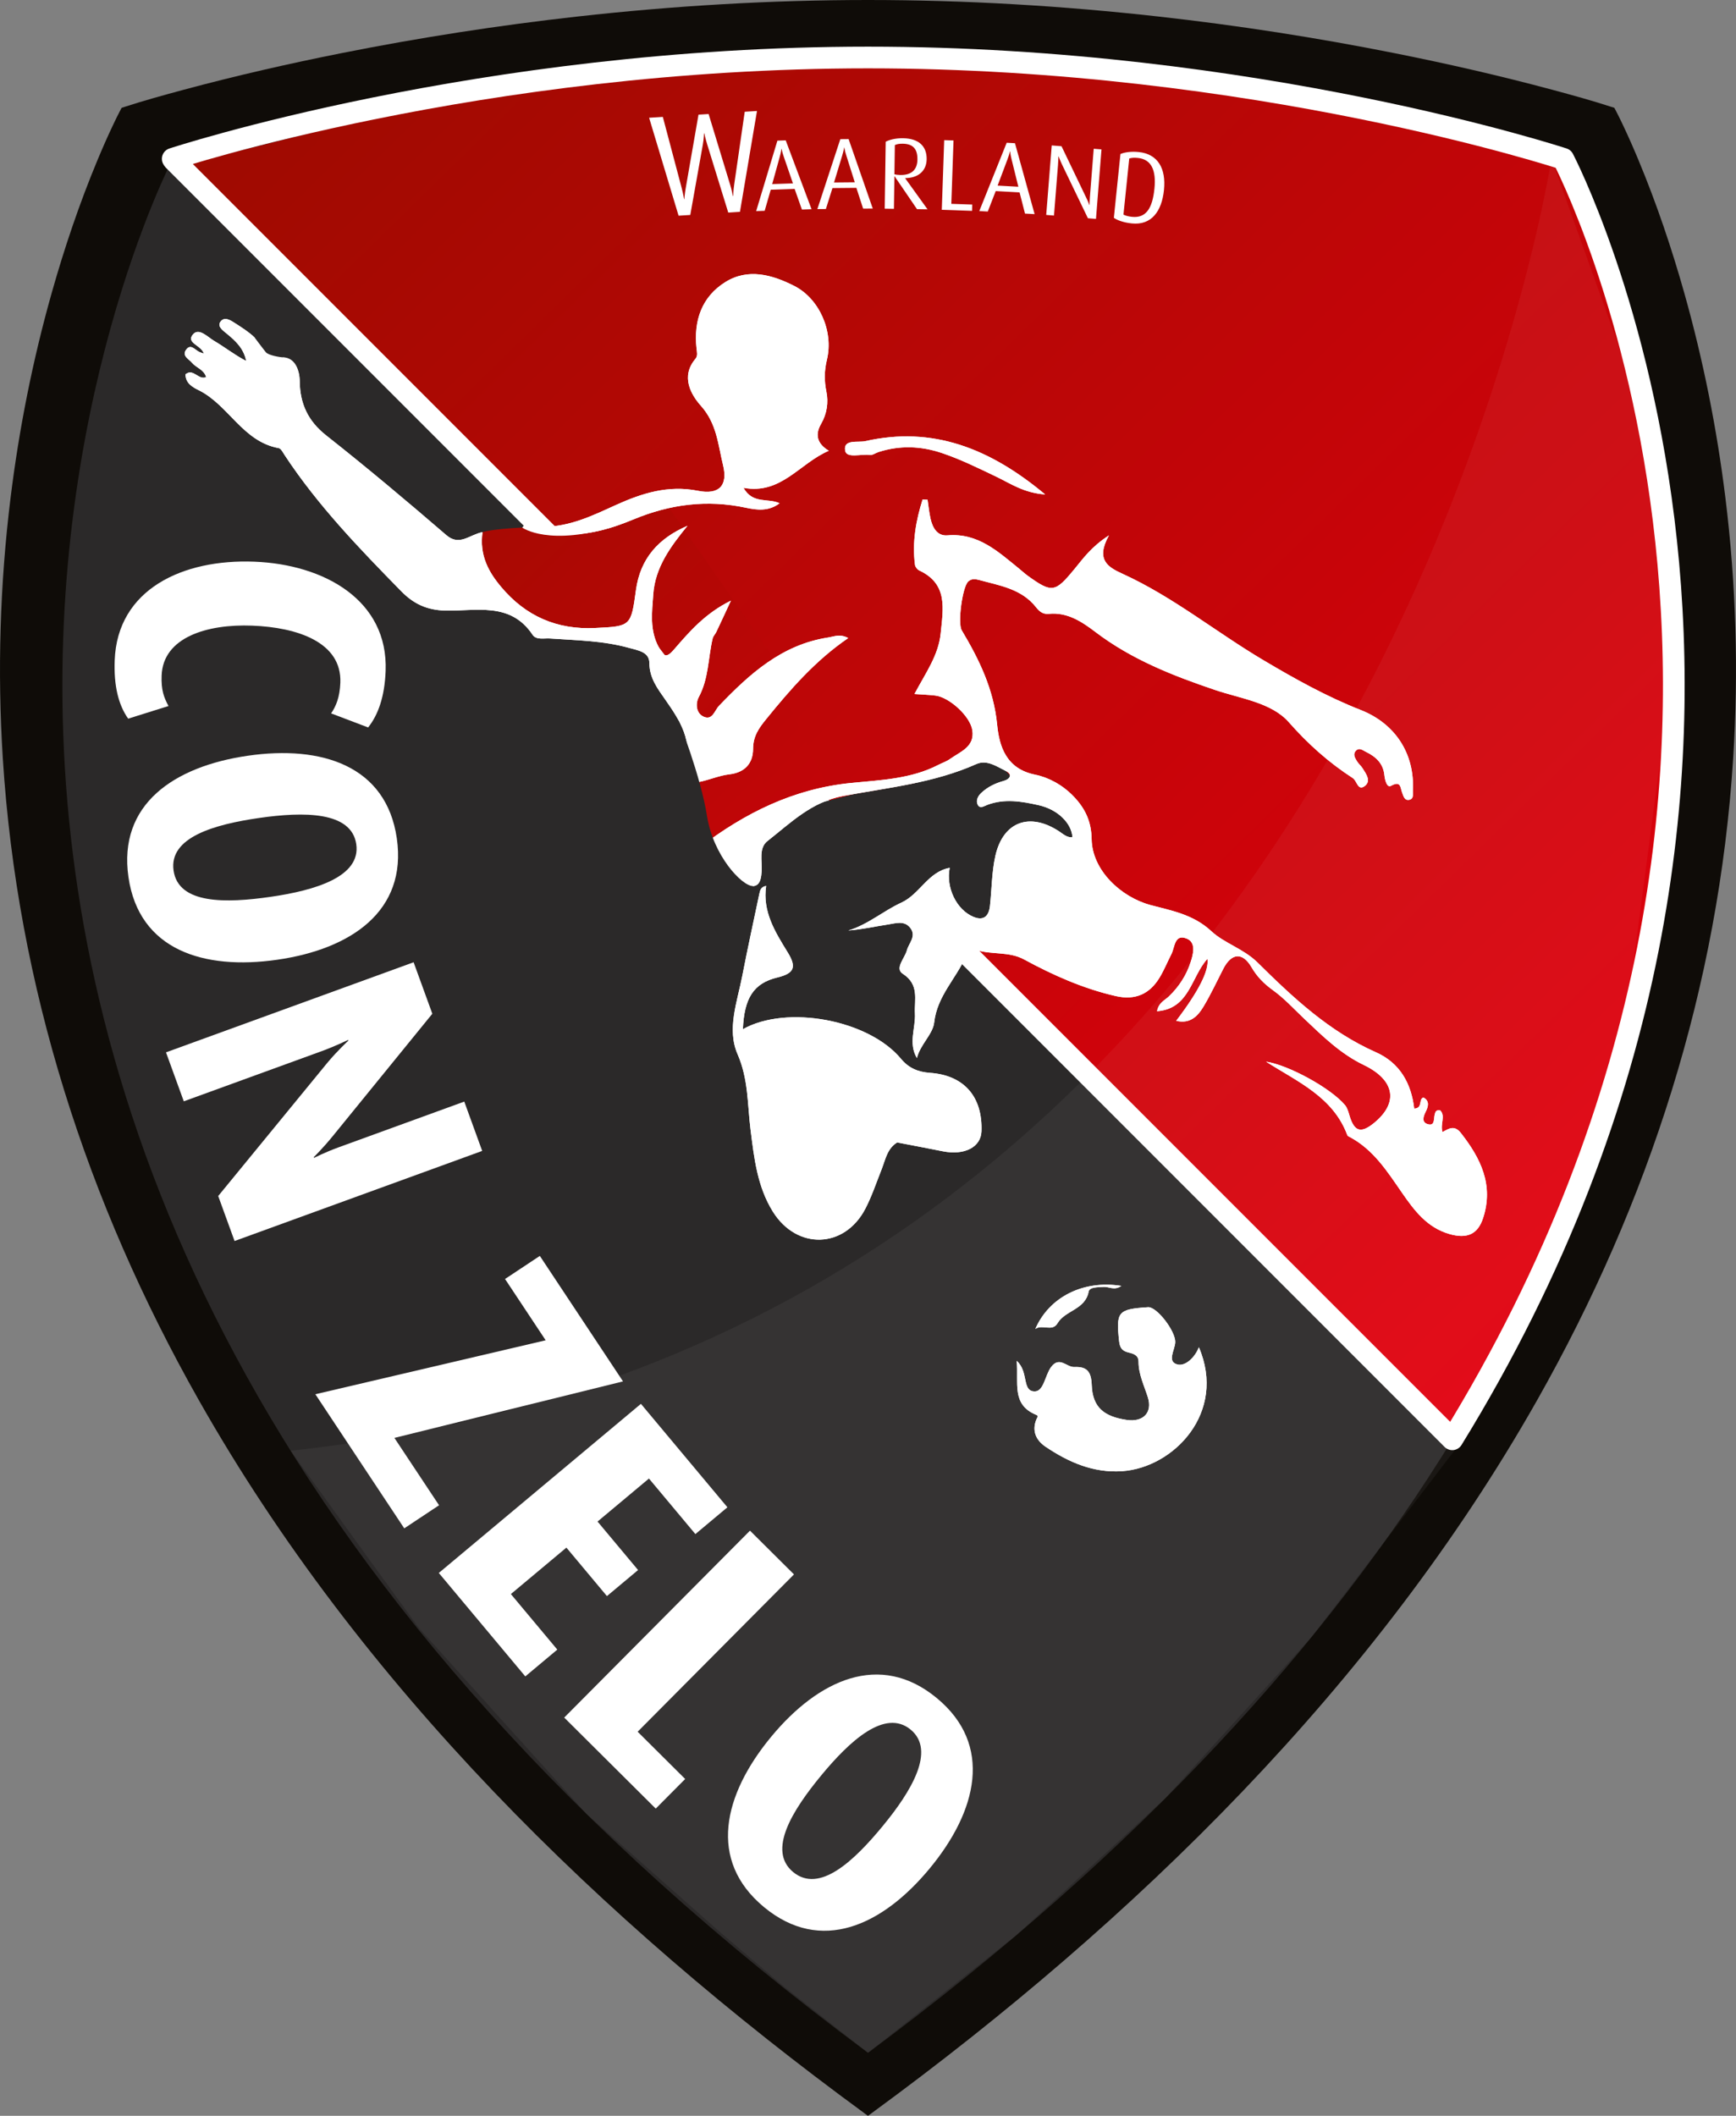 <?xml version="1.0" encoding="UTF-8"?>
<svg xmlns="http://www.w3.org/2000/svg" xmlns:xlink="http://www.w3.org/1999/xlink" id="Laag_2" data-name="Laag 2" viewBox="0 0 1360.52 1657.53">
  <rect x="0" y="0" width="1360.52" height="1657.53" fill="#808080" stroke="none"/>
  <defs>
    <style>
      .cls-1 {
        fill: url(#GradientFill_1);
      }

      .cls-1, .cls-2, .cls-3, .cls-4, .cls-5, .cls-6, .cls-7, .cls-8, .cls-9, .cls-10, .cls-11, .cls-12 {
        fill-rule: evenodd;
      }

      .cls-1, .cls-2, .cls-4, .cls-5, .cls-6, .cls-7, .cls-8, .cls-9, .cls-10, .cls-11, .cls-12 {
        stroke-width: 0px;
      }

      .cls-2 {
        fill: url(#GradientFill_2);
      }

      .cls-3 {
        fill: none;
        stroke: #fff;
        stroke-linecap: round;
        stroke-linejoin: round;
        stroke-width: 17.01px;
      }

      .cls-4 {
        opacity: .05;
      }

      .cls-4, .cls-7 {
        fill: #fff;
      }

      .cls-5 {
        fill: #0f0c08;
      }

      .cls-6 {
        fill: #1a1a18;
      }

      .cls-8 {
        fill: url(#GradientFill_1-2);
      }

      .cls-9 {
        fill: url(#GradientFill_1-3);
      }

      .cls-10 {
        fill: url(#GradientFill_2-2);
      }

      .cls-11 {
        fill: url(#GradientFill_2-4);
      }

      .cls-12 {
        fill: url(#GradientFill_2-3);
      }
    </style>
    <linearGradient id="GradientFill_1" data-name="GradientFill 1" x1="-108.58" y1="371.01" x2="926.74" y2="1395.23" gradientUnits="userSpaceOnUse">
      <stop offset="0" stop-color="#2b2929"></stop>
      <stop offset="1" stop-color="#2b2929"></stop>
    </linearGradient>
    <linearGradient id="GradientFill_2" data-name="GradientFill 2" x1="380.43" y1="-178.47" x2="1419.24" y2="882.86" gradientUnits="userSpaceOnUse">
      <stop offset="0" stop-color="#9c0b00"></stop>
      <stop offset="1" stop-color="#e3000f"></stop>
    </linearGradient>
    <linearGradient id="GradientFill_1-2" data-name="GradientFill 1" x1="393.38" y1="313.45" x2="1008.06" y2="921.54" xlink:href="#GradientFill_1"></linearGradient>
    <linearGradient id="GradientFill_2-2" data-name="GradientFill 2" x1="297.85" y1="269.76" x2="951.22" y2="937.31" xlink:href="#GradientFill_2"></linearGradient>
    <linearGradient id="GradientFill_2-3" data-name="GradientFill 2" x1="321.15" y1="335.17" x2="897.24" y2="904.95" xlink:href="#GradientFill_2"></linearGradient>
    <linearGradient id="GradientFill_2-4" data-name="GradientFill 2" x1="321.7" y1="390.31" x2="828.8" y2="891.86" xlink:href="#GradientFill_2"></linearGradient>
    <linearGradient id="GradientFill_1-3" data-name="GradientFill 1" x1="245.21" y1="348.56" x2="912.38" y2="1012.11" xlink:href="#GradientFill_1"></linearGradient>
  </defs>
  <g id="Laag_1-2" data-name="Laag 1">
    <g>
      <path class="cls-6" d="M680.26,1626.59c-223.64-165.55-392.56-348.11-502.2-542.79C89.21,926.05,38.85,759.97,28.36,590.16,12.38,331.41,94.79,142.95,112.86,105.14c44.8-13.49,280.88-80.2,567.4-80.2s522.58,66.68,567.39,80.19c18.08,37.96,100.89,227.83,84.38,487.09-10.79,169.54-61.35,335.35-150.28,492.82-109.66,194.2-278.35,376.35-501.5,541.54Z"></path>
      <path class="cls-6" d="M680.26,44.21c269.45,0,493.96,59.59,553.59,76.93,22.68,50.1,94.66,230.5,78.82,471.9-10.92,166.35-60.84,329.12-148.4,483.78-106.45,188.03-269.2,364.8-484.01,525.73-214.8-160.93-377.56-337.7-484.01-525.73-87.55-154.66-137.49-317.43-148.39-483.78-15.84-241.45,56.16-421.88,78.82-471.9,59.64-17.35,284.13-76.93,553.58-76.93Z"></path>
      <path class="cls-5" d="M676.91,1655.08c-205.66-150.47-394.65-334.91-521.05-558.14C67.93,941.67,13.5,772.51,2.2,594.11c-4.32-68.2-2.26-136.8,6.14-204.62,6.68-53.88,17.34-107.38,32.07-159.63,9.97-35.36,21.83-70.48,35.97-104.4,3.97-9.52,8.13-18.99,12.57-28.3,1.7-3.57,3.44-7.15,5.29-10.65l1.07-2.03,2.18-.71c15.23-4.95,30.96-9.28,46.41-13.44,40.95-11.01,82.41-20.48,123.99-28.75,61.03-12.14,122.63-21.69,184.47-28.61C528.01,4.52,604.15,0,680.26,0s152.25,4.52,227.88,12.98c61.84,6.91,123.45,16.46,184.47,28.61,41.58,8.27,83.04,17.75,123.99,28.75,15.46,4.16,31.18,8.48,46.41,13.44l2.18.71,1.07,2.03c1.85,3.49,3.59,7.08,5.29,10.65,4.44,9.31,8.6,18.78,12.57,28.3,14.14,33.92,26,69.05,35.97,104.4,14.73,52.26,25.4,105.76,32.07,159.63,8.41,67.82,10.47,136.42,6.14,204.62-11.3,178.4-65.74,347.56-153.66,502.83-126.4,223.22-315.39,407.66-521.06,558.14l-3.35,2.45-3.35-2.45Z"></path>
      <path class="cls-1" d="M680.27,1608.14c215.24-159.57,361.01-322.84,457.7-479.98h0l.2-.64L135.94,125.29l-.56-.88s-407.04,778,544.89,1483.73h0Z"></path>
      <path class="cls-7" d="M100.44,563l31.62-9.91c-3.65-6.75-5.83-12.54-5.39-23.93,1.15-29.99,35.78-40.38,70.88-39.04,35.39,1.35,70.39,12.9,69.18,44.69-.43,11.4-3.41,18.49-7.23,24.05l29.01,11.02c7.89-9.91,12.94-24.14,13.71-44.23,2.12-55.48-48.17-83.54-103.05-85.64-55.78-2.13-107.15,21.44-109.28,77.22-.76,19.79,2.87,34.95,10.56,45.76Z"></path>
      <path class="cls-7" d="M217.36,751.84c57.63-8.31,101.86-38.05,93.63-95.08-8.23-57.04-59.06-73.05-116.69-64.74-57.93,8.36-101.86,38.05-93.63,95.08,8.23,57.03,58.76,73.09,116.69,64.74h0ZM212.08,702.57c-35.05,5.06-72.24,5.87-76.05-20.57-3.77-26.14,32.08-36.17,67.13-41.22,34.76-5.01,72.32-5.28,76.05,20.57,3.68,25.55-32.38,36.21-67.13,41.22Z"></path>
      <path class="cls-7" d="M183.84,972.2l194.06-70.58-14.05-38.64-98.72,35.91c-10.15,3.69-19.05,8.2-19.05,8.2l-.2-.56s7.31-7.13,15.02-16.64l77.92-95.73-14.67-40.33-194.06,70.58,13.95,38.36,108.03-39.29c10.72-3.9,20.75-8.82,20.75-8.82l.2.56s-8.62,7.92-16.62,17.54l-85.39,104.19,12.82,35.26Z"></path>
      <polygon class="cls-7" points="316.82 1197.3 344.09 1179.21 309.09 1126.44 488.26 1082.17 423.07 983.87 395.8 1001.95 427.65 1049.97 247.15 1092.24 316.82 1197.3"></polygon>
      <polygon class="cls-7" points="411.68 1313.28 436.77 1292.29 400.38 1248.78 443.89 1212.39 475.66 1250.37 500.07 1229.96 468.3 1191.97 508.59 1158.28 544.98 1201.79 570.08 1180.8 502.3 1099.76 343.9 1232.24 411.68 1313.28"></polygon>
      <polygon class="cls-7" points="513.91 1416.85 536.98 1393.65 499.73 1356.62 622.25 1233.38 587.77 1199.1 442.18 1345.54 513.91 1416.85"></polygon>
      <path class="cls-7" d="M728.75,1463.55c37.07-44.9,49.82-96.65,5.38-133.33-44.44-36.69-92.83-14.37-129.9,30.53-37.26,45.14-49.82,96.65-5.38,133.34,44.44,36.69,92.64,14.6,129.9-30.54h0ZM691.71,1430.63c-22.55,27.31-49.52,52.92-70.12,35.91-20.37-16.82-.57-48.34,21.98-75.66,22.36-27.08,49.98-52.53,70.12-35.91,19.91,16.43.38,48.57-21.98,75.65Z"></path>
      <polygon class="cls-2" points="424.82 58.61 134.45 131.42 1133.77 1122.88 1204.19 1005.98 1290.32 749.17 1311.57 475.73 1281.5 290.41 1228.51 126.79 975.44 68.18 712.23 45.05 424.82 58.61"></polygon>
      <path class="cls-4" d="M1215.87,124.42s-140.05,921.33-988.11,1012.07l100.47,138.85,131.48,145.76,104.34,92.32,50.32,42.81,65.89,51.92,116.54-92.35,116.53-107.09,114.17-125.81,127.41-166.14,114.81-283.71,41.85-316.84-18.3-176.33-77.4-215.47Z"></path>
      <path class="cls-3" d="M135.93,125.29l1002.23,1002.23c330.97-537.81,87-1003.1,87-1003.1,0,0-240.82-79.37-544.9-79.37S135.38,124.42,135.38,124.42l.55.87Z"></path>
      <path class="cls-7" d="M593.27,86.95l-9.62.6-8.25,56.98c-.64,4.25-.8,9.03-.8,9.03h-.23s-.87-4.71-2.15-8.83l-16.88-55.41-7.92.5-9.94,57.09c-.85,4.6-1.14,9.05-1.14,9.05h-.23s-.73-4.37-1.92-8.84l-14.73-55.54-10.75.67,23.1,76.72,9.17-.57,9.84-55.15c.83-4.82.92-8.81.92-8.81h.23s.82,4.02,2.24,8.59l16.53,53.5,9.17-.58,13.34-79Z"></path>
      <path class="cls-7" d="M636.02,163.9l-20.25-53.95-6.51.22-16.64,55.2,6.66-.23,4.76-16.52,18.72-.63,5.71,16.16,7.54-.25h0ZM621.44,143.66l-16.26.55,5.8-20.93c1.2-4.33,1.44-6.64,1.44-6.64h.16s.32,2.29,1.81,6.52l7.05,20.49Z"></path>
      <path class="cls-7" d="M683.99,163.39l-18.92-54.43-6.51.06-17.98,54.78,6.67-.06,5.16-16.4,18.73-.18,5.31,16.3,7.54-.07h0ZM669.91,142.81l-16.27.15,6.31-20.78c1.31-4.3,1.61-6.6,1.61-6.6h.16s.26,2.3,1.65,6.57l6.54,20.66Z"></path>
      <path class="cls-7" d="M726.92,163.99l-17.5-24.31v-.16c10.01-.01,16.67-5.47,16.81-14.76.15-10.16-6.11-16.28-18.49-16.47-5.87-.09-10.73,1.19-13.61,2.74l-.77,52.46,7.22.11.37-25.48h.16s17.56,25.74,17.56,25.74l8.25.12h0ZM719,124.98c-.11,7.85-4.47,12.24-13.36,12.11-1.9-.03-3.89-.3-4.68-.55l.34-22.86c1.44-.77,3.51-1.14,6.21-1.1,8.01.12,11.61,4.06,11.48,12.39Z"></path>
      <polygon class="cls-7" points="761.81 165.18 761.98 160.26 745.56 159.69 747.28 110.03 739.98 109.78 738.09 164.36 761.81 165.18"></polygon>
      <path class="cls-7" d="M810.83,167.74l-15.38-55.54-6.5-.36-21.47,53.51,6.66.37,6.21-16.03,18.7,1.03,4.25,16.61,7.53.41h0ZM798.09,146.29l-16.25-.89,7.64-20.33c1.58-4.2,2.03-6.48,2.03-6.48h.16s.11,2.32,1.22,6.67l5.2,21.03Z"></path>
      <path class="cls-7" d="M858.93,171.47l4.32-54.44-6.09-.48-3.01,37.98c-.27,3.4-.24,6.03-.24,6.03h-.16s-.92-2.55-2.63-6.03l-19.2-39.98-7.67-.61-4.32,54.44,6.09.48,3.14-39.56c.27-3.4.3-6.74.3-6.74h.16s1.25,3.3,2.96,6.86l20.03,41.56,6.33.5Z"></path>
      <path class="cls-7" d="M912.21,148.83c1.74-16.82-4.75-28.18-19.75-29.73-5.92-.61-11.03.14-14.36,1.55l-5.16,49.98c2.67,1.95,7.83,3.76,14.07,4.4,15.39,1.59,23.48-9.47,25.21-26.21h0ZM904.72,147.98c-1.58,15.32-6.61,23.02-17.58,21.89-2.76-.28-5.17-.93-6.68-1.73l4.54-43.98c1.98-.59,3.99-.7,6.83-.41,10.34,1.07,14.44,9.31,12.9,24.23Z"></path>
      <path class="cls-8" d="M744.54,729.72h25.12l27.13-10.8s9.03-22.94,14.6-24.88h0c5.56-1.93,33.71-18.86,33.71-18.86v-20.69l-10.28-24.45-38.02-8.46v-8.41l-8.41-9.12-12.81-13.49-13.17,9.23-46.02,13.84-26.9,4.98-19.65,3.35-24.12,6.15-24.38,9.45-13.17,8.47,101.01,72.4,13.83-10.34,21.54,21.63Z"></path>
      <path class="cls-10" d="M476.5,406.22s-14.1,5.64-51.87,6.52h0c-37.75.87-46.5,4.11-46.5,4.11h0l-10.72,14.66,27.27,42.41,24.46,17.42h9.97l45.52,6.09h21.63l20.06,9.66,15.68,20.43v23.52l5.03,25.61,26,7.29s18.81-16.93,21.64-19.74h0c2.81-2.83,30.09-36.68,30.09-36.68h0l-94.98-136.27-43.28,14.96Z"></path>
      <polygon class="cls-12" points="599.56 547.92 567.14 573.54 538.19 581.95 574.3 674.44 649.54 619.02 608.16 530.15 599.56 547.92"></polygon>
      <path class="cls-11" d="M558.11,574.69l-11.92,9.27s-8.24,12.66-9.81,18.53h0c-1.58,5.86-2.33,16.11,1.82,24.07h0c4.14,7.95,2.63,16.49,2.63,16.49h0c-8.02,23,2.8,40.63,2.8,40.63l66.58-43.12-28.87-67.37-23.23,1.48Z"></path>
      <path class="cls-7" d="M878.8,1007.37c-29.87-4.8-56.57,8.76-67.41,33.73,5.5-3.96,13.25,2.52,17.39-4.44,6.04-10.24,21.75-10.59,24.4-24.78.7-3.79,7.39-3.36,11.74-3.7,4.18-.31,8.35,3.08,13.89-.8h0ZM819.09,387.34c-43.52-36.31-88.28-53.65-141.07-41.73-5.45,1.24-17.32-1.82-15.67,7.43,1.1,6.3,12.6,2.4,19.4,3.36,2.11.29,4.48-1.59,6.78-2.3,16.66-5.31,33.09-4.78,49.72.83,14.74,4.97,28.52,11.83,42.5,18.49,11.16,5.34,21.62,12.76,38.34,13.92h0ZM796.79,1066.09c9.54,8.54,3.99,23.33,13.65,23.95,7.62.49,8.46-12.61,13.32-19.1,6.61-8.81,12.1.23,18.1-.03,9.91-.44,13.35,3.4,13.75,14.19.64,17.31,9.5,24.65,27.5,27.28,12.66,1.86,20.29-5.67,16.48-17.71-2.9-9.25-7.3-17.94-7.32-27.94,0-4.97-3.71-6.2-7.71-7.16-4.53-1.08-6.89-3.08-7.49-8.77-2.5-23.14-1.13-25.19,22.66-26.74,6.84-.48,21.56,18.64,21.31,27.38-.18,6.14-6.82,15.31,1.79,17.49,6.12,1.54,13.62-5.42,16.74-13.53,22,51.26-19.86,94.42-60.2,97.11-22.47,1.5-41.85-6.97-59.94-19.15-7.65-5.18-10.79-12.54-7.24-21.31.76-1.87,2.02-2.8-.11-3.68-19.71-8.09-13.62-25.07-15.29-42.29h0ZM649.56,353.12c-10-6.01-10.46-13.43-6.12-20.94,4.68-8.1,5.94-16.94,4.23-25.3-1.77-8.72-1.7-16.3.41-25.11,5.39-22.43-6.12-47.88-25.57-57.76-17.31-8.81-36.27-14.15-54.12-2.99-18.53,11.58-24.81,30.28-22.53,51.74.31,2.94,1.19,6-.86,8.38-11.69,13.8-3.47,28.05,4.34,36.8,12.51,14,13.42,30.52,17.33,46.45,3.93,15.98-3.05,23.41-19.63,20.11-23.41-4.67-44.01,1.9-64.65,11.26-17.93,8.12-35.68,17-57.74,17,7.64,5.05,14.39,5.59,21.17,5.7,17.84.33,34.63-4.92,50.67-11.57,28.68-11.89,57.63-15.66,88.15-9.12,8.32,1.76,17.77,3.07,26.34-3.53-9.25-4.29-20.83.97-28.3-12.07,29.64,5.46,43.75-19.14,66.9-29.05h0ZM222.66,283.54l-.77-3.61c8.94,2.48,12.91,9.64,13,18.64.19,17.55,6.38,31.2,20.76,42.54,32.01,25.25,63.27,51.51,94.16,78.12,10.33,8.9,17.87-.28,28.34-2.38-2.51,18.23,4.73,31.22,14.63,42.98q28.81,34.36,73.66,32.14c27.85-1.34,28.12-1.31,31.94-29.58,3.37-24.97,17.8-40.76,40.42-50.49-13.06,16.03-25.39,32.43-26.84,53.81-.98,13.93-2.94,28.09,4.36,41.39,3.55,6.52,5.34,9.3,11.77,1.87,12.2-14.08,24.51-28.46,44.73-38.41-4.63,9.94-7.99,17.27-11.45,24.54-.85,1.76-2.43,3.27-2.85,5.06-3.6,15.31-3.06,31.43-10.9,45.98-2.44,4.53-2.51,12.62,4.06,15.42,6.8,2.84,8.36-5.01,11.77-8.56,24-25.07,49.31-47.98,85.48-53.56,4.66-.71,9.31-3.1,15.84.41-25.82,17.63-45.43,40.27-64.42,63.67-5.69,6.99-10.12,13.28-10.15,23.11-.04,11.21-6.26,18.58-18.73,20-8.07.95-15.83,4.49-23.86,6.01-7.45,1.39-14.92.75-11.23-10.13,7.31-21.7-3.51-37.96-14.99-54.41-6.02-8.63-12.42-16.83-12.49-28.72-.03-8.76-8.99-9.86-16.06-11.86-20.21-5.64-41.01-5.85-61.7-7.32-4.68-.34-10.88,1.39-13.77-2.94-17.46-26.12-44.5-18.32-68.56-18.95-14.4-.39-24.78-5.34-34.41-15.19-32.84-33.51-65.41-67.22-91.36-106.64-1.33-2.02-2.8-5.1-4.62-5.43-28.16-5.08-39.22-33.68-62.55-45.3-5.19-2.54-10.42-5.55-10.51-12.51,6.18-5.05,10.23,4.88,16.18,2.17-1.66-5.96-7.77-7.24-11.09-11.24-2.49-2.99-8.16-5.35-4.52-10.29,3.45-4.68,6.75-.03,9.94,1.66,1.01.55,2.2.85,3.85,1.47-1.79-6.6-14.2-8.24-8.51-15.01,4.62-5.56,11.47,1.97,16.51,4.97,8.49,4.98,16.24,11.18,25.21,15.79-1.89-9.79-8.27-15.65-15.19-21.36-2.77-2.31-7.67-5.5-5.04-9.28,3.11-4.51,8.04-1.22,11.62,1.1,5.29,3.43,10.76,6.84,15.22,11.17l4.16,13.8,18.95,5.36h0ZM1128.71,869.88c4.42,4.52-.23,10.61,1.8,16.99,4.86-2.69,9.27-5.77,14.33.64,15.63,19.88,25.94,40.86,17.47,66.73-4.23,12.94-12.77,16.31-26.17,12.55-17.82-5.01-27.92-18.73-37.57-32.67-11.37-16.45-22.07-33.26-40.33-43.16-.85-.46-2.06-.93-2.33-1.66-11.13-29.99-38.89-41.75-63.68-57.59,17.55,2.57,50.8,20.79,61.86,34.02,1.77,2.11,2.61,5.15,3.42,7.9,3.78,12.81,8.8,14.52,19.02,6.37,19.69-15.83,17-33.82-7.81-45.73-18.27-8.77-32.33-22.71-46.56-36.17-8.1-7.66-15.65-16-24.71-22.5-6.81-4.94-12.26-10.36-16.59-17.79-7.05-12.17-15.76-11.3-22.19,1.23-5.1,9.89-9.78,20.07-15.54,29.61-4.49,7.51-10.57,13.68-21.34,11.04q26.59-34.93,24.47-48.54c-12.85,14.1-13.92,39.09-39.48,41.04,1.2-6.71,6.11-8.57,9.33-11.66,7.91-7.59,13.7-16.61,17-26.81,2.04-6.22,4.43-15.34-2.99-18.39-9.75-4.02-9.32,6.67-12.09,12.14-3.09,6.02-5.65,12.33-9.11,18.13-7.87,13.17-19.23,18.21-34.57,14.7-25.41-5.84-49-16.31-71.7-28.64-12.1-6.58-25.48-3.48-37.77-7.55-3.39-1.12-6.79,2.47-8.05,5.33-7.66,17.36-22.4,30.89-24.71,51.59-1.02,9.15-10.92,17.24-13.54,27.85-6.9-11.69-.96-23.41-1.55-34.86-.56-11.21,3.6-22.66-9.51-31.16-6.55-4.25,1.56-12.17,3.19-18.35,1.54-5.8,7.69-11.01,2.74-17.51-4.74-6.23-11.68-3.61-17.65-2.73-10.23,1.52-20.32,3.9-30.94,4.68,15.43-4.69,27.48-15.41,41.51-21.82,14.61-6.72,20.86-24.2,37.93-27.27-3.15,15.48,5.37,33.05,18.79,38.47,8.1,3.31,11.92-.99,12.75-8.71,1.42-13.03,1.37-26.4,4.22-39.12,6.06-26.86,26.9-34.43,50.02-19.18,3.2,2.11,6.11,4.94,10.41,4.62-.71-10.92-11.29-21.72-26.45-25.15-13.22-2.99-26.74-5.31-40.19-.3-2.54.94-5.87,3.45-7.64-.11-1.52-3.09,0-6.53,2.66-9.08,5.05-4.8,11.05-7.7,17.76-9.55,4.68-1.29,7.3-4.99,1.72-7.71-7.12-3.5-14.9-9.18-23.19-5.47-33.32,14.88-69.36,18.44-104.52,25.02-24.77,4.64-41.04,21.09-59.16,35.27-7.02,5.47-4.09,15.51-4.55,23.43-.62,10.22-3.21,14.29-14.28,10.66-8.65-2.83-17.99-3.77-27.09-4.85-6.12-.75-12.03-1.77-14.12-8.15-2.27-6.95,1.7-12.14,7.06-16.22,35.3-26.91,73.6-45.95,118.85-50.39,22.93-2.26,46.69-3.1,68.03-14.15,3.02-1.55,6.36-2.61,9.1-4.58,8.03-5.73,19.46-9.47,17.56-22.42-1.63-11.16-18.07-25.98-29-27.3-4.71-.57-9.51-.72-16.38-1.2,8.7-16.43,18.87-30.26,20.57-47.66,1.89-19.06,5.89-38.5-16.77-49.12-1.52-.69-3.15-2.76-3.39-4.39-2.3-17.77.75-34.72,5.97-51.23,1.3.07,2.6.14,3.9.21.74,4.93,1.2,9.92,2.3,14.79,1.59,7.13,5.27,13.8,13.31,13.12,24.02-2.04,39.68,12.79,56.21,26.15,2.28,1.83,4.41,3.86,6.78,5.55,18.94,13.64,21.34,13.11,36.52-5.33,6.83-8.28,13.09-17.35,27.03-26.38-10.76,19.38-.49,25.02,10.73,30.14,39.52,18.02,73.18,45.63,110.27,67.61,24.69,14.64,49.52,28.52,76.25,39.03,27.23,10.71,42.38,34.23,40.96,63.2-.13,2.58.94,6.49-2.97,7.19-3.75.65-4.43-2.99-5.46-5.59-1.55-3.97-.83-9.72-8.76-5.36-3.27,1.78-4.79-4.83-5.16-8.36-.97-9.39-6.8-14.54-14.6-18.34-2.55-1.25-5.1-3.63-7.79-.74-2.51,2.69-.66,5.54.76,7.97,1.21,2.07,3.23,3.66,4.52,5.7,2.83,4.51,7.1,10.14,1.42,14.13-5.19,3.65-5.82-4.34-9.08-6.43-18.84-12.19-35-26.6-50.16-43.8-13.59-15.45-37.8-18.44-57.98-25.3-33.01-11.16-65.22-23.85-93.36-45.2-10.8-8.19-22.16-15.83-36.85-14.36-4.53.43-7.33-1.93-9.82-5.09-11.48-14.64-28.75-17.09-45.06-21.55-2.84-.75-5.65-1.01-8.18,1.32-4.57,4.23-8.4,32.6-5.07,38.21,13.66,22.87,25,46.05,27.72,73.67,1.65,16.88,6.81,34.79,29.88,39.44,10.47,2.12,21.36,7.97,29.98,16.91,9.42,9.77,14,20.02,14.22,33.56.37,24.57,23.19,45.45,46.05,51.62,16.11,4.35,33.53,7.18,47.88,20.6,9.98,9.31,25.19,13.68,36.09,24.44,27.73,27.44,56.23,54.14,92.7,70.27,18.9,8.38,27.76,24.43,30.09,44.22,6.99-.47,3.13-7.19,7.18-8.76,5.29,2.81,3.61,7.61,1.82,11.14-2.06,4.1-3.14,8.25,1.37,9.7,5.96,1.92,4.8-4.04,5.66-7.39.48-1.88.84-3.92,4.31-3.35h0ZM703.27,895.04c11.88,2.29,23.78,4.47,35.64,6.88,16.92,3.38,29.82-3.2,30.28-15.61,1-27.1-13.6-43.98-40.38-45.85-9.37-.64-16.7-3.76-22.72-11.02-25.38-30.6-89.48-42.5-123.88-23.17,1.01-24.08,8.16-36.01,27.1-40.55,13.7-3.28,14.87-8.52,7.96-19.73-9.71-15.8-19.85-31.81-16.82-51.95-4.09.62-4.78,3.36-5.37,6.24-4.44,21.29-9.18,42.54-13.28,63.89-3.93,20.43-12.37,41.95-3.78,61.65,8.57,19.61,7.7,39.4,10.2,59.3,2.79,22.15,5.26,44.48,17.48,64.09,18.81,30.14,56.22,29.07,72.52-2.38,5.09-9.82,8.62-20.48,12.71-30.78,3.09-7.85,4.4-16.71,12.78-21.4l-.44.39Z"></path>
      <path class="cls-7" d="M1128.71,869.87c4.42,4.53-.23,10.62,1.8,16.99,4.86-2.69,9.27-5.76,14.33.64,15.63,19.88,25.94,40.86,17.47,66.74-4.23,12.94-12.77,16.3-26.17,12.55-17.82-5.02-27.92-18.73-37.57-32.67-11.37-16.45-22.07-33.26-40.33-43.16-.85-.46-2.06-.94-2.33-1.67-11.13-29.99-38.88-41.75-63.68-57.58,17.55,2.56,50.8,20.79,61.86,34.02,1.77,2.11,2.61,5.14,3.42,7.89,3.78,12.81,8.8,14.53,19.02,6.37,19.69-15.83,17-33.82-7.8-45.73-18.27-8.77-32.34-22.71-46.56-36.17-8.1-7.66-15.65-15.99-24.71-22.49-6.81-4.93-12.26-10.36-16.59-17.79-7.05-12.18-15.77-11.31-22.19,1.22-5.09,9.9-9.78,20.07-15.53,29.62-4.5,7.51-10.58,13.69-21.35,11.04q26.59-34.92,24.48-48.53c-12.86,14.1-13.94,39.09-39.49,41.04,1.2-6.72,6.11-8.58,9.33-11.67,7.91-7.59,13.7-16.61,17-26.81,2.04-6.22,4.43-15.34-2.99-18.39-9.75-4.01-9.31,6.68-12.09,12.14-3.1,6.03-5.66,12.34-9.12,18.13-7.87,13.17-19.23,18.22-34.57,14.7-25.41-5.83-49-16.3-71.69-28.64-12.11-6.58-25.49-3.48-37.78-7.54-3.39-1.13-6.79,2.47-8.04,5.33-7.66,17.36-22.4,30.89-24.71,51.59-1.02,9.14-10.92,17.23-13.54,27.85-6.9-11.7-.95-23.41-1.55-34.86-.56-11.21,3.6-22.66-9.5-31.17-6.56-4.25,1.55-12.17,3.18-18.34,1.54-5.81,7.69-11.02,2.74-17.52-4.74-6.22-11.67-3.61-17.65-2.73-10.23,1.52-20.33,3.91-30.94,4.67,15.43-4.68,27.48-15.4,41.51-21.82,14.61-6.72,20.86-24.2,37.93-27.27-3.15,15.49,5.38,33.05,18.79,38.48,8.1,3.3,11.92-1,12.75-8.71,1.42-13.04,1.38-26.4,4.22-39.13,6.06-26.86,26.91-34.42,50.03-19.18,3.19,2.11,6.11,4.93,10.41,4.62-.71-10.93-11.29-21.73-26.45-25.16-13.23-2.98-26.73-5.31-40.19-.29-2.54.93-5.87,3.45-7.64-.12-1.52-3.09,0-6.53,2.66-9.08,5.05-4.8,11.05-7.7,17.76-9.54,4.68-1.3,7.3-5,1.73-7.71-7.12-3.5-14.91-9.18-23.2-5.48-33.31,14.89-69.35,18.45-104.52,25.03-24.77,4.63-41.04,21.08-59.16,35.26-7.02,5.48-4.09,15.51-4.55,23.43-.61,10.23-3.21,14.29-14.28,10.67-8.64-2.83-17.99-3.78-27.09-4.85-6.12-.75-12.04-1.76-14.12-8.15-2.26-6.94,1.7-12.14,7.06-16.22,35.3-26.9,73.61-45.96,118.85-50.4,22.93-2.25,46.69-3.1,68.03-14.14,3.01-1.56,6.36-2.62,9.09-4.58,8.03-5.74,19.47-9.48,17.56-22.43-1.63-11.16-18.07-25.97-29-27.29-4.71-.58-9.51-.72-16.39-1.21,8.7-16.43,18.87-30.25,20.58-47.65,1.89-19.07,5.89-38.51-16.77-49.12-1.52-.69-3.15-2.76-3.39-4.4-2.3-17.77.75-34.71,5.97-51.23,1.31.07,2.6.15,3.91.22.73,4.93,1.2,9.91,2.3,14.78,1.6,7.14,5.27,13.81,13.31,13.12,24.02-2.05,39.68,12.79,56.21,26.16,2.28,1.82,4.41,3.86,6.77,5.55,18.95,13.63,21.34,13.1,36.52-5.33,6.82-8.28,13.09-17.35,27.03-26.38-10.76,19.37-.49,25.03,10.73,30.14,39.52,18.02,73.18,45.63,110.27,67.62,24.69,14.64,49.52,28.52,76.25,39.02,27.23,10.71,42.38,34.24,40.96,63.21-.13,2.57.94,6.48-2.97,7.18-3.74.65-4.42-2.98-5.45-5.59-1.55-3.96-.84-9.72-8.76-5.35-3.27,1.77-4.79-4.84-5.16-8.36-.97-9.39-6.8-14.55-14.59-18.35-2.55-1.24-5.1-3.62-7.79-.74-2.51,2.7-.65,5.54.76,7.97,1.21,2.07,3.23,3.67,4.52,5.7,2.83,4.51,7.1,10.15,1.41,14.14-5.19,3.64-5.82-4.35-9.07-6.44-18.84-12.19-35-26.6-50.16-43.8-13.59-15.46-37.8-18.44-57.98-25.31-33.01-11.16-65.22-23.84-93.36-45.2-10.8-8.19-22.16-15.83-36.85-14.36-4.53.44-7.33-1.92-9.81-5.08-11.48-14.64-28.76-17.09-45.07-21.55-2.84-.75-5.65-1.02-8.18,1.32-4.57,4.23-8.4,32.59-5.07,38.2,13.66,22.88,25,46.05,27.72,73.68,1.66,16.87,6.81,34.79,29.88,39.44,10.47,2.12,21.36,7.97,29.98,16.9,9.42,9.77,14,20.03,14.22,33.57.38,24.56,23.18,45.44,46.05,51.62,16.11,4.34,33.53,7.17,47.89,20.6,9.98,9.31,25.19,13.67,36.09,24.43,27.73,27.45,56.23,54.14,92.71,70.28,18.9,8.38,27.76,24.42,30.09,44.22,6.99-.48,3.13-7.19,7.18-8.77,5.3,2.81,3.6,7.61,1.83,11.14-2.07,4.1-3.14,8.25,1.37,9.7,5.96,1.93,4.79-4.03,5.65-7.39.48-1.87.84-3.91,4.31-3.35Z"></path>
      <path class="cls-7" d="M221.89,279.93c9.28.28,12.91,9.64,13,18.64.19,17.54,6.38,31.2,20.76,42.53,32.01,25.26,63.27,51.51,94.16,78.12,10.33,8.91,17.87-.28,28.34-2.37-2.51,18.23,4.73,31.22,14.63,42.98q28.81,34.35,73.66,32.14c27.85-1.35,28.12-1.31,31.94-29.59,3.37-24.96,17.8-40.76,40.42-50.49-13.06,16.03-25.39,32.43-26.84,53.81-.98,13.93-2.94,28.08,4.36,41.39,3.55,6.52,5.34,9.29,11.77,1.87,12.2-14.09,24.51-28.46,44.73-38.41-4.63,9.94-7.99,17.26-11.45,24.54-.85,1.76-2.43,3.26-2.85,5.06-3.6,15.31-3.06,31.43-10.9,45.97-2.44,4.54-2.51,12.63,4.06,15.42,6.8,2.84,8.36-5.02,11.77-8.57,24-25.07,49.31-47.98,85.48-53.54,4.66-.72,9.31-3.1,15.84.41-25.82,17.62-45.43,40.26-64.42,63.66-5.69,6.99-10.12,13.28-10.15,23.12-.04,11.21-6.26,18.58-18.73,20-8.07.95-15.83,4.49-23.86,6.01-7.45,1.39-14.92.75-11.23-10.13,7.31-21.69-3.51-37.97-14.99-54.41-6.02-8.63-12.42-16.83-12.49-28.72-.02-8.76-8.99-9.87-16.06-11.86-20.21-5.64-41.01-5.85-61.7-7.32-4.68-.34-10.88,1.39-13.77-2.94-17.46-26.12-44.5-18.31-68.56-18.94-14.4-.39-24.78-5.34-34.41-15.2-32.84-33.5-65.41-67.22-91.36-106.64-1.33-2.01-2.8-5.1-4.62-5.42-28.16-5.08-39.22-33.68-62.55-45.3-5.19-2.55-10.42-5.55-10.51-12.51,6.18-5.05,10.23,4.88,16.18,2.17-1.66-5.96-7.77-7.24-11.09-11.24-2.49-2.99-8.16-5.36-4.52-10.3,3.45-4.67,6.75-.03,9.94,1.67,1.01.55,2.2.85,3.85,1.47-1.79-6.6-14.2-8.23-8.51-15.01,4.63-5.55,11.47,1.98,16.51,4.97,8.49,4.98,16.24,11.19,25.21,15.8-1.89-9.79-8.27-15.65-15.19-21.37-2.77-2.3-7.67-5.49-5.04-9.27,3.11-4.51,8.04-1.23,11.62,1.1,5.29,3.43,10.76,6.84,15.22,11.17,0,0,6.9,9.23,8.86,11.58,1.96,2.36,10.75,3.88,13.47,3.97Z"></path>
      <path class="cls-7" d="M703.72,894.65c-8.38,4.69-9.69,13.54-12.78,21.4-4.1,10.3-7.62,20.95-12.71,30.77-16.29,31.46-53.71,32.53-72.52,2.38-12.22-19.6-14.69-41.93-17.48-64.09-2.49-19.9-1.62-39.7-10.2-59.3-8.6-19.7-.15-41.21,3.78-61.65,4.11-21.35,8.83-42.6,13.28-63.88.59-2.88,1.28-5.62,5.36-6.24-3.02,20.14,7.12,36.15,16.83,51.95,6.9,11.2,5.74,16.44-7.96,19.73-18.95,4.54-26.09,16.47-27.1,40.55,34.39-19.33,98.49-7.44,123.87,23.16,6.02,7.27,13.36,10.39,22.72,11.02,26.77,1.87,41.37,18.76,40.37,45.86-.46,12.4-13.36,18.98-30.27,15.6-11.86-2.4-23.77-4.59-35.62-6.91,7.65-11.67,8.1-23.31-.2-34.81-1.62-2.23-3.49-5.52-6.72-3.74-1.56.83-2.62,4.05-2.53,6.15.47,11.48,1.89,22.8,9.89,32.03Z"></path>
      <path class="cls-7" d="M649.55,353.12c-23.15,9.9-37.25,34.5-66.89,29.05,7.48,13.03,19.05,7.77,28.3,12.07-8.57,6.6-18.02,5.29-26.34,3.53-30.52-6.55-59.47-2.78-88.15,9.12-16.04,6.65-32.83,11.89-50.66,11.57-6.79-.12-13.54-.66-21.18-5.7,22.06,0,39.8-8.89,57.74-17,20.64-9.36,41.24-15.93,64.65-11.26,16.59,3.3,23.57-4.13,19.63-20.11-3.91-15.93-4.81-32.44-17.32-46.45-7.82-8.76-16.03-23-4.35-36.8,2.06-2.39,1.17-5.45.87-8.38-2.28-21.47,3.99-40.16,22.53-51.74,17.85-11.16,36.81-5.81,54.12,2.99,19.44,9.89,30.95,35.34,25.56,57.77-2.11,8.8-2.17,16.39-.41,25.11,1.72,8.36.46,17.2-4.22,25.3-4.34,7.52-3.88,14.93,6.11,20.94Z"></path>
      <path class="cls-7" d="M796.8,1066.08c9.54,8.54,3.99,23.33,13.65,23.95,7.62.49,8.46-12.61,13.32-19.1,6.61-8.81,12.1.23,18.1-.03,9.9-.44,13.34,3.39,13.74,14.19.64,17.32,9.51,24.66,27.5,27.28,12.67,1.87,20.3-5.67,16.49-17.71-2.91-9.24-7.3-17.94-7.32-27.94,0-4.97-3.71-6.19-7.71-7.15-4.53-1.08-6.89-3.09-7.49-8.77-2.5-23.15-1.13-25.19,22.66-26.74,6.83-.48,21.56,18.64,21.3,27.38-.17,6.14-6.81,15.3,1.79,17.5,6.13,1.53,13.62-5.43,16.74-13.53,22,51.26-19.87,94.42-60.2,97.1-22.47,1.51-41.85-6.96-59.94-19.14-7.65-5.18-10.79-12.55-7.24-21.32.76-1.87,2.02-2.79-.11-3.67-19.71-8.09-13.63-25.07-15.29-42.3Z"></path>
      <path class="cls-7" d="M819.1,387.34c-16.72-1.16-27.18-8.57-38.34-13.92-13.98-6.66-27.76-13.52-42.5-18.49-16.64-5.6-33.06-6.14-49.72-.83-2.31.72-4.68,2.6-6.78,2.31-6.8-.96-18.29,2.94-19.4-3.37-1.65-9.24,10.21-6.19,15.67-7.43,52.79-11.91,97.55,5.42,141.07,41.74Z"></path>
      <path class="cls-7" d="M878.8,1007.37c-5.54,3.89-9.71.49-13.89.8-4.35.34-11.03-.09-11.74,3.7-2.65,14.19-18.36,14.54-24.4,24.78-4.14,6.96-11.89.48-17.39,4.44,10.84-24.97,37.55-38.53,67.41-33.73Z"></path>
      <path class="cls-7" d="M703.72,894.65c-8-9.23-9.42-20.55-9.89-32.03-.08-2.11.98-5.33,2.53-6.15,3.24-1.78,5.1,1.51,6.72,3.74,8.31,11.5,7.85,23.14.2,34.81-.03.03.43-.36.43-.36Z"></path>
      <path class="cls-7" d="M483.87,411.68c-53.66,17.1-74.6,1.61-74.6,1.61l4.16-5.08,14.16,2.94,7.32,1.91,3.3.91,45.66-2.28Z"></path>
      <path class="cls-9" d="M508.77,589.04l-21.95,63.09s71.09,75.96,72.14,77.59h0c1.05,1.63,25.09-16.61,25.09-16.61h0l6.11-18.92c-8.93-.16-31.2-23.95-36.08-54.97h0c-4.87-31.01-22.11-74.57-22.11-74.57h0l-23.2,24.39Z"></path>
    </g>
  </g>
</svg>
